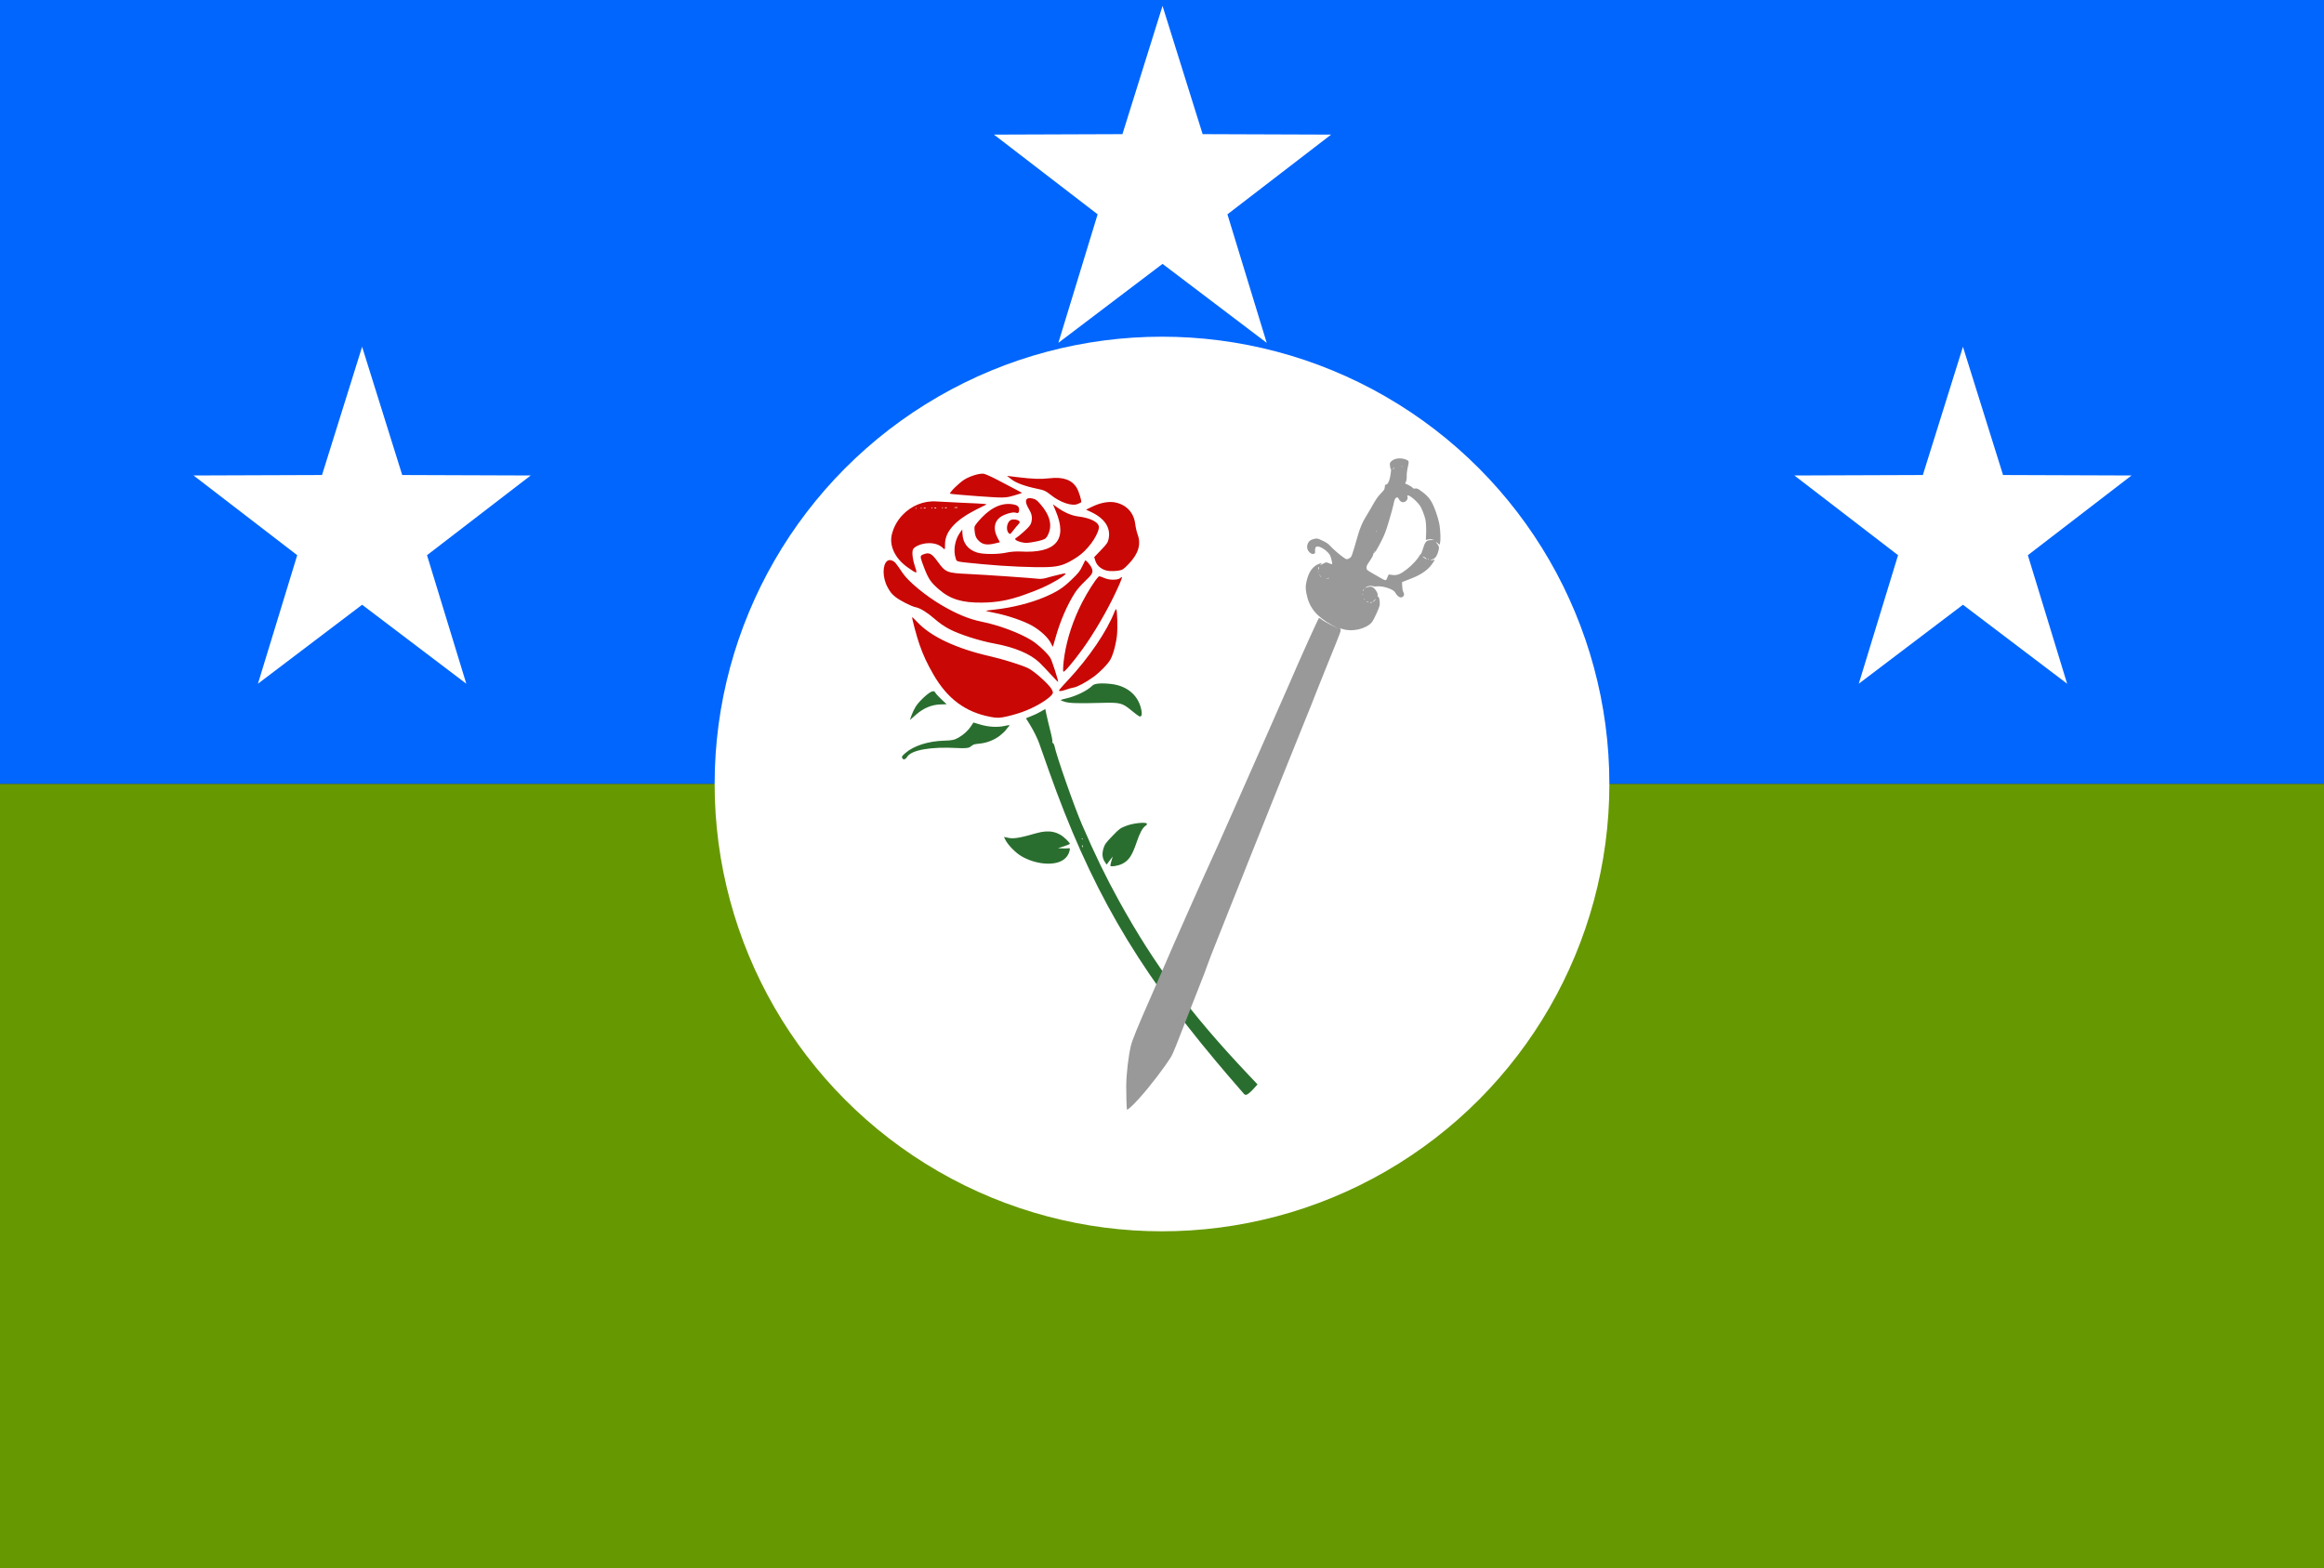 <?xml version="1.0" encoding="UTF-8" standalone="no"?>
<!-- Created with Inkscape (http://www.inkscape.org/) -->

<svg
   version="1.1"
   id="svg1"
   width="1000"
   height="674.797"
   viewBox="0 0 1000 674.795"
   xml:space="preserve"
   xmlns="http://www.w3.org/2000/svg"
   xmlns:svg="http://www.w3.org/2000/svg"><rect x="0" y="0" width="1000" height="674.795" fill="#333333" stroke="none"/><defs
     id="defs1" /><g
     id="layer1"
     style="display:inline"><rect
       style="fill:#0066fe;fill-opacity:1;stroke-width:6.116;stroke-linecap:square;stroke-miterlimit:100;paint-order:fill markers stroke"
       id="rect1"
       width="1000"
       height="337.399"
       x="0"
       y="-0.001" /><rect
       style="fill:#669801;fill-opacity:1;stroke-width:6.116;stroke-linecap:square;stroke-miterlimit:100;paint-order:fill markers stroke"
       id="rect2"
       width="1000"
       height="337.399"
       x="0"
       y="337.398" /></g><g
     id="layer2"
     style="display:inline"><circle
       style="fill:#ffffff;fill-opacity:1;stroke-width:5.064;stroke-linecap:square;stroke-miterlimit:100;paint-order:fill markers stroke"
       id="path2"
       cx="500"
       cy="337.398"
       r="192.5" /><path
       style="fill:#ffffff;fill-rule:evenodd"
       id="path3"
       d="m 505.141,15.297 17.611,53.583 56.403,0.191 -45.518,33.307 17.248,53.701 -45.743,-32.998 -45.743,32.998 17.248,-53.701 -45.518,-33.307 56.403,-0.191 z"
       transform="matrix(0.98,0,0,1.03,5.19,-13.215)" /><path
       style="fill:#ffffff;fill-rule:evenodd"
       id="path4"
       d="m 505.141,15.297 17.611,53.583 56.403,0.191 -45.518,33.307 17.248,53.701 -45.743,-32.998 -45.743,32.998 17.248,-53.701 -45.518,-33.307 56.403,-0.191 z"
       transform="matrix(0.98,0,0,1.03,-339.224,133.48)" /><path
       style="fill:#ffffff;fill-rule:evenodd"
       id="path5"
       d="m 505.141,15.297 17.611,53.583 56.403,0.191 -45.518,33.307 17.248,53.701 -45.743,-32.998 -45.743,32.998 17.248,-53.701 -45.518,-33.307 56.403,-0.191 z"
       transform="matrix(0.98,0,0,1.03,349.604,133.48)" /></g><g
     id="layer3"><g
       id="g5"
       transform="matrix(0.28,-0.291,0.291,0.28,226.402,370.964)"><path
         d="m 544.75,32.583 c -7.973,0.014 -15.995,2.031 -23.127,6.211 -10.722,6.284 -15.978,20.311 -13.568,36.209 1.908,12.586 2.206,12.876 5.838,5.682 3.303,-6.543 8.136,-12.676 11.336,-14.389 3.284,-1.757 11.503,1.7 16.918,7.115 4.652,4.652 6.875,9.513 6.887,15.064 0.005,2.519 0.11,2.479 4.473,-1.701 9.709,-9.303 25.961,-9.838 49.627,-1.633 4.623,1.603 9.306,3.302 10.406,3.775 2.558,1.1 1.348,-0.421 -15.654,-19.684 -6.96,-7.885 -15.06,-17.214 -18,-20.73 C 571.194,38.108 558.038,32.561 544.75,32.583 Z m 14.789,4.814 c 0.275,0 0.5,0.225 0.5,0.5 0,0.275 -0.225,0.5 -0.5,0.5 -0.275,0 -0.5,-0.225 -0.5,-0.5 0,-0.275 0.225,-0.5 0.5,-0.5 z m 4,4 c 0.275,0 0.5,0.225 0.5,0.5 0,0.275 -0.225,0.5 -0.5,0.5 -0.275,0 -0.5,-0.225 -0.5,-0.5 0,-0.275 0.225,-0.5 0.5,-0.5 z m 1.912,2.186 c 0.11,0.035 0.255,0.108 0.434,0.219 0.635,0.392 1.154,0.912 1.154,1.154 0,0.834 -0.883,0.44 -1.596,-0.713 -0.221,-0.358 -0.291,-0.578 -0.215,-0.654 0.038,-0.038 0.113,-0.041 0.223,-0.006 z m 6.088,5.814 c 0.275,0 0.5,0.225 0.5,0.5 0,0.275 -0.225,0.5 -0.5,0.5 -0.275,0 -0.5,-0.225 -0.5,-0.5 0,-0.275 0.225,-0.5 0.5,-0.5 z m 1.912,2.186 c 0.11,0.035 0.255,0.108 0.434,0.219 0.635,0.392 1.154,0.912 1.154,1.154 0,0.834 -0.883,0.44 -1.596,-0.713 -0.221,-0.358 -0.291,-0.578 -0.215,-0.654 0.038,-0.038 0.113,-0.041 0.223,-0.006 z m 27.693,0.836 c -2.988,0.054 -5.105,0.342 -5.105,0.902 0,0.509 8.363,10.95 18.584,23.203 17.76,21.29 18.946,22.486 26.75,26.965 4.491,2.578 8.242,4.622 8.336,4.543 0.094,-0.079 -0.875,-3.741 -2.154,-8.139 -1.28,-4.397 -3.965,-13.621 -5.967,-20.496 -2.002,-6.875 -4.453,-13.625 -5.445,-15 -2.576,-3.567 -11.599,-8.649 -18.564,-10.455 -3.241,-0.84 -8.627,-1.368 -13.201,-1.5 -1.144,-0.033 -2.236,-0.041 -3.232,-0.023 z M 497.459,54.747 c -6.048,-0.496 -15.734,8.185 -19.42,19.648 -1.802,5.604 -2.156,8.398 -1.686,13.299 0.615,6.398 4.594,19.387 7.117,23.238 2.595,3.96 4.515,12.814 4.98,22.965 0.302,6.594 1.342,13.065 3.053,19 3.279,11.376 13.381,32.026 22.012,45 12.144,18.255 18.76,35.291 18.836,48.5 0.021,3.575 -0.309,11.675 -0.732,18 -0.424,6.325 -0.551,11.275 -0.283,11 1.814,-1.863 11.716,-20.39 12.602,-23.578 1.511,-5.443 1.341,-19.622 -0.33,-27.506 -3.095,-14.599 -12.546,-36.477 -22.43,-51.916 -7.447,-11.633 -12.81,-25.322 -17.234,-44 -4.379,-18.485 -6.169,-42.187 -3.963,-52.5 2.809,-13.134 2.961,-14.478 1.957,-17.359 -0.851,-2.441 -2.462,-3.626 -4.479,-3.791 z m 82.08,2.65 c 0.275,0 0.5,0.225 0.5,0.5 0,0.275 -0.225,0.5 -0.5,0.5 -0.275,0 -0.5,-0.225 -0.5,-0.5 0,-0.275 0.225,-0.5 0.5,-0.5 z m 1.912,2.186 c 0.11,0.035 0.255,0.108 0.434,0.219 0.635,0.392 1.154,0.912 1.154,1.154 0,0.834 -0.883,0.44 -1.596,-0.713 -0.221,-0.358 -0.291,-0.578 -0.215,-0.654 0.038,-0.038 0.113,-0.041 0.223,-0.006 z m 6.588,6.814 c 0.052,-0.052 0.457,0.251 1.25,0.873 0.962,0.755 1.75,1.542 1.75,1.75 0,0.823 -0.823,0.293 -2.129,-1.373 -0.622,-0.793 -0.923,-1.198 -0.871,-1.25 z m -60.422,10.557 c -2.156,-0.308 -3.262,1.978 -7.5,10.943 -5.478,11.59 -6.421,15.975 -5.865,27.262 0.8,16.228 6.696,27.935 21.787,43.26 11.171,11.344 21.359,18.675 36.5,26.262 15.903,7.969 24.031,11.258 36.5,14.768 3.575,1.006 7.85,1.856 9.5,1.889 2.675,0.053 2.188,-0.46 -4.5,-4.74 -4.125,-2.64 -9.374,-5.851 -11.662,-7.135 -2.289,-1.284 -5.085,-3.583 -6.215,-5.111 -3.575,-4.836 -38.061,-45.995 -48.137,-57.453 -15.216,-17.303 -15.865,-18.898 -13.355,-32.779 1.909,-10.563 1.105,-13.522 -4.391,-16.143 -1.107,-0.528 -1.943,-0.919 -2.662,-1.021 z m 124.148,6.943 0.564,5.744 c 0.624,6.363 4.863,15.977 12.018,27.256 3.87,6.101 4.522,7.939 5.078,14.311 1.134,12.985 6.754,25.04 12.926,27.725 1.752,0.762 3.486,1.404 3.852,1.426 1.223,0.072 6.699,-9.741 7.877,-14.115 2.581,-9.585 -1.534,-18.677 -12.566,-27.771 -7.457,-6.147 -13.239,-12.579 -22.992,-25.574 z m -74.227,5.238 -4.326,0.654 c -9.276,1.403 -18.715,7.954 -22.773,15.801 -1.778,3.438 -3.005,1.467 15.457,24.807 14.819,18.733 35.64,42.357 46.273,52.5 9.096,8.677 15.052,11.698 29.414,14.914 12.176,2.727 29.835,0.497 37.895,-4.783 4.885,-3.201 2.25,-13.213 -6.545,-24.871 -4.056,-5.376 -7.197,-14.02 -8.408,-23.137 l -0.648,-4.877 -3.258,7.496 c -13.15,30.249 -32.514,31.064 -57.08,2.4 -2.75,-3.209 -7.475,-7.461 -10.5,-9.449 -8.11,-5.33 -19.212,-16.841 -22.316,-23.141 -4.457,-9.042 -3.195,-17.736 3.617,-24.934 z m 23.334,6.176 c -5.429,0.019 -10.778,0.521 -11.885,1.113 -1.107,0.593 -3.348,2.92 -4.98,5.174 -2.304,3.181 -2.969,5.166 -2.969,8.871 0,5.619 2.788,9.57 9.971,14.125 l 4.51,2.859 1.773,-5.32 c 3.077,-9.23 9.605,-14.144 17.293,-13.016 5.265,0.773 13.857,5.577 15.26,8.533 1.092,2.301 1.622,2.587 3.227,1.729 3.297,-1.764 4.223,-4.606 2.518,-7.723 -5.9,-10.78 -17.847,-16.405 -34.717,-16.346 z M 473.266,115.398 c -0.808,4.3e-4 -11.735,18.049 -15.666,25.877 -5.598,11.147 -8.867,19.568 -12.664,32.623 -8.379,28.81 -5.389,52.549 9.488,75.328 4.014,6.146 6.104,8.183 12.951,12.627 13.247,8.597 25.793,14.069 39.164,17.08 3.3,0.743 7.575,1.265 9.5,1.158 3.134,-0.173 3.639,-0.612 4.834,-4.193 1.878,-5.63 1.066,-27.279 -1.275,-34 -2.774,-7.962 -11.835,-26.055 -19.031,-38 -18.595,-30.864 -28.251,-59.036 -27.385,-79.908 0.196,-4.725 0.234,-8.592 0.084,-8.592 z m 175.266,0.818 c -2.444,-0.008 -4.686,3.435 -6.477,10.182 -1.326,4.997 -4.024,8.414 -8.463,10.723 -2.273,1.182 -4.903,1.402 -11.5,0.963 -4.704,-0.313 -9.565,-0.873 -10.803,-1.244 -1.699,-0.51 -2.25,-0.269 -2.25,0.982 0,2.482 3.522,8.806 6.168,11.076 4.025,3.453 9.607,7.376 13.344,9.379 2.942,1.577 4.256,1.748 7.191,0.938 11.233,-3.101 17.555,-12.753 18.984,-28.977 0.507,-5.755 0.285,-7.147 -1.633,-10.25 -1.558,-2.52 -3.096,-3.767 -4.562,-3.771 z m -29.621,2.932 c -4.357,-0.065 -9.871,4.343 -9.871,8.523 0,1.831 0.453,1.951 5.25,1.375 2.887,-0.347 6.713,-0.636 8.5,-0.641 2.444,-0.007 3.25,-0.448 3.25,-1.785 0,-2.473 -2.795,-6.211 -5.352,-7.156 -0.556,-0.206 -1.155,-0.307 -1.777,-0.316 z m -86.342,48.25 c -0.267,0 1.949,3.774 4.924,8.385 7.454,11.555 15.058,27.807 17.674,37.773 2.601,9.908 2.824,21.411 0.535,27.592 -0.866,2.337 -1.446,4.25 -1.291,4.25 0.155,0 4.072,-2.054 8.705,-4.564 16.191,-8.773 34.655,-15.65 49.697,-18.512 3.546,-0.674 10.305,-0.983 15.541,-0.709 11.102,0.581 13.32,-0.1 15.229,-4.668 1.397,-3.343 2.03,-10.547 0.926,-10.547 -0.292,0 -3.33,0.946 -6.75,2.104 -5.371,1.817 -7.854,2.04 -18.219,1.633 -12.836,-0.504 -19.559,-2.11 -33.5,-8.004 -14.297,-6.045 -32.132,-17.215 -45.742,-28.648 -3.983,-3.346 -7.461,-6.084 -7.729,-6.084 z m 151.635,2.166 1.852,5.379 c 5.301,15.408 2.58,27.214 -7.744,33.598 -3.312,2.048 -5.039,2.332 -14.154,2.344 l -10.381,0.014 -1.93,3.5 c -2.967,5.38 -2.085,12.598 2.201,18.01 1.85,2.335 5.146,5.54 7.326,7.119 3.627,2.627 4.69,2.871 12.477,2.871 14.992,0 24.493,-4.783 29.303,-14.752 1.26,-2.611 4.168,-7.057 6.461,-9.879 7.435,-9.151 8.196,-20.31 2.086,-30.557 -3.71,-6.222 -11.411,-11.813 -21.125,-15.336 z m -42.502,59.113 c -4.441,-0.205 -19.775,2.817 -31.617,6.393 -19.689,5.944 -38.208,14.751 -53.545,25.461 -6.939,4.846 -13.5,10.364 -13.5,11.354 0,1.279 15.481,0.293 31.717,-2.02 20.403,-2.906 46.16,-9.128 67.672,-16.348 14.753,-4.951 19.265,-7.119 14.814,-7.119 -3.361,0 -9.854,-6.495 -11.811,-11.814 -0.948,-2.577 -2.09,-5.103 -2.537,-5.613 -0.148,-0.169 -0.559,-0.264 -1.193,-0.293 z m -11.941,37.391 c -0.179,-0.013 -0.438,0.015 -0.758,0.082 -0.639,0.133 -1.522,0.419 -2.492,0.824 -20.12,8.406 -54.023,14.182 -86.148,14.676 -15.244,0.234 -16.087,0.347 -14.617,1.973 0.858,0.949 3.499,2.664 5.871,3.812 2.372,1.148 5.349,2.898 6.617,3.889 3.153,2.463 13.666,5.871 23.307,7.557 4.4,0.769 11.922,1.258 16.715,1.086 7.612,-0.274 9.701,-0.781 16.5,-4.004 4.282,-2.029 11.07,-6.203 15.086,-9.273 6.78,-5.184 20.199,-18.77 20.199,-20.451 0,-0.102 -0.1,-0.157 -0.279,-0.17 z"
         style="display:inline;fill:#c90704;fill-opacity:1"
         id="path8" /><path
         d="m 415.283,183.579 c -0.849,0.008 -1.687,0.03 -2.5,0.068 -2.169,0.103 -4.164,0.317 -5.736,0.654 -2.93,0.628 -7.393,2.113 -9.918,3.297 l -4.59,2.152 8.67,0.734 c 10.533,0.892 19.184,4.639 25.857,11.199 2.459,2.418 4.551,4.467 4.648,4.555 0.097,0.087 0.097,-3.104 0,-7.092 -0.097,-3.987 0.153,-8.419 0.555,-9.848 0.618,-2.195 0.307,-2.799 -2,-3.891 -2.543,-1.203 -9.042,-1.885 -14.986,-1.83 z m -54.242,26.887 c -0.766,-0.02 -1.349,0.01 -1.801,0.102 -0.904,0.184 -1.288,0.613 -1.58,1.375 -0.9,2.346 1.13,3.609 4.625,2.875 8.401,-1.765 25.506,10.757 43.789,32.055 4.702,5.477 8.058,8.503 9.807,8.846 1.462,0.287 3.401,0.689 4.309,0.895 0.908,0.205 3.418,1.97 5.578,3.922 5.318,4.804 13.579,8.69 20.797,9.783 3.285,0.498 7.268,0.719 8.85,0.492 1.581,-0.227 4.006,-0.412 5.389,-0.412 2.154,0 1.742,-0.517 -2.875,-3.604 -6.6,-4.413 -12.795,-11.689 -17.125,-20.113 l -3.264,-6.352 -4,0.785 c -5.919,1.16 -12.292,0.795 -18.662,-1.066 -4.66,-1.362 -6.938,-2.911 -12.877,-8.756 -12.003,-11.814 -26.247,-19.535 -38.057,-20.627 -1.187,-0.11 -2.136,-0.179 -2.902,-0.199 z m 118.539,67.188 c -0.061,0.134 -0.947,3.619 -1.969,7.744 -1.65,6.664 -5.178,16.469 -7.615,21.16 -0.474,0.913 -6.577,13.063 -13.561,27 -58.548,116.838 -85.476,209.468 -99.809,343.34 -1.354,12.65 -2.731,26.6 -3.059,31 -0.328,4.4 -0.834,9.917 -1.125,12.26 -0.468,3.761 -0.259,4.369 1.783,5.207 1.272,0.522 5.238,0.855 8.812,0.74 l 6.5,-0.207 0.738,-15.5 c 4.245,-88.936 14.724,-151.594 37.877,-226.5 8.497,-27.491 17.412,-51.713 31.102,-84.5 7.984,-19.122 33.816,-70.284 40.012,-79.244 1.043,-1.509 1.572,-3.309 1.174,-4 -0.398,-0.691 -0.362,-0.929 0.078,-0.531 0.441,0.398 3.486,-3.635 6.768,-8.963 3.282,-5.328 7.714,-12.261 9.85,-15.406 l 3.883,-5.719 -5.648,-1.643 c -3.107,-0.903 -7.906,-2.73 -10.664,-4.061 -2.758,-1.331 -5.066,-2.312 -5.127,-2.178 z m 39.846,13.176 c -0.083,-0.017 -0.139,-0.013 -0.164,0.012 -0.2,0.2 0.56,2.171 1.688,4.381 2.412,4.728 8.477,11.412 26.123,28.785 14.472,14.249 15.477,16.012 16.473,28.891 0.34,4.4 0.845,8.788 1.123,9.75 0.776,2.69 3.009,2.09 5.789,-1.555 9.78,-12.822 9.262,-29.184 -1.367,-43.195 -6.502,-8.572 -12.106,-13.5 -15.354,-13.5 -7.428,0 -20.715,-4.892 -29.654,-10.918 -2.144,-1.446 -4.074,-2.535 -4.656,-2.65 z m -147.174,57.516 -1.182,3.275 c -2.125,5.887 -2.43,17.678 -0.643,24.777 4.036,16.025 15.443,30.7 26.451,34.025 h 0.002 c 4.83,1.459 9.407,0.867 13.658,-1.764 1.999,-1.238 1.998,-1.238 -0.006,-3 -1.102,-0.969 -3.127,-3.059 -4.5,-4.646 l -2.494,-2.887 5.838,3.215 c 3.211,1.768 6.084,2.967 6.387,2.664 0.303,-0.303 0.581,-2.925 0.619,-5.828 0.162,-12.312 -5.14,-20.686 -17.689,-27.936 -15.054,-8.696 -20.719,-12.878 -23.594,-17.41 z m 56.287,61.053 c 0.275,0 0.5,0.225 0.5,0.5 0,0.275 -0.225,0.5 -0.5,0.5 -0.275,0 -0.5,-0.225 -0.5,-0.5 0,-0.275 0.225,-0.5 0.5,-0.5 z m -4.883,5 c 0.275,0 0.223,0.45 -0.117,1 -0.34,0.55 -0.844,1 -1.119,1 -0.275,0 -0.221,-0.45 0.119,-1 0.34,-0.55 0.842,-1 1.117,-1 z m 29.383,16.512 c -10.157,-0.01 -12.045,0.267 -16.16,2.371 -5.305,2.712 -8.262,6.206 -9.318,11.014 l -0.729,3.32 5.354,-0.639 5.354,-0.639 -3.971,2.051 c -2.184,1.128 -4.343,2.423 -4.797,2.877 -1.067,1.067 5.536,6.103 10.176,7.762 7.312,2.614 13.564,1.521 26.787,-4.68 9.923,-4.653 15.738,-6.313 19.488,-5.562 1.965,0.393 2.816,0.159 2.816,-0.775 0,-2.442 -9.993,-10.732 -16.797,-13.934 -6.3,-2.965 -7.395,-3.155 -18.203,-3.166 z"
         style="display:inline;fill:#2a6e2f;fill-opacity:1"
         id="path7" /></g><path
       style="fill:#999999;fill-opacity:1;stroke-width:0.28"
       d="m 563.322,232.997 c 0.356,-0.43 1.156,-0.841 2.046,-1.05 1.42,-0.334 1.524,-0.313 3.739,0.751 1.75,0.84 2.5,1.352 3.235,2.203 1.089,1.262 4.52,4.208 6.11,5.244 1.001,0.653 1.126,0.663 2.053,0.161 1.136,-0.615 0.998,-0.253 3.841,-10.109 0.858,-2.977 1.979,-5.605 3.225,-7.569 0.624,-0.982 1.626,-2.668 2.227,-3.745 2.313,-4.146 2.928,-5.047 4.676,-6.853 1.144,-1.182 1.302,-1.455 1.389,-2.407 0.086,-0.94 0.162,-1.078 0.615,-1.111 0.362,-0.026 0.685,-0.395 1.075,-1.228 0.63,-1.345 1.27,-5.331 0.886,-5.518 -0.138,-0.067 -0.297,-0.684 -0.352,-1.371 -0.098,-1.217 -0.078,-1.27 0.815,-2.068 1.218,-1.091 3.692,-1.381 5.727,-0.672 1.733,0.604 1.77,0.735 1.061,3.727 -0.256,1.08 -0.43,2.651 -0.387,3.493 0.043,0.841 -0.096,1.901 -0.309,2.355 l -0.387,0.825 1.41,0.661 c 0.776,0.363 1.574,0.881 1.775,1.15 0.274,0.367 0.577,0.459 1.212,0.368 0.791,-0.113 0.976,-0.027 2.785,1.298 3.089,2.263 4.322,4.002 5.917,8.35 0.759,2.07 1.532,4.812 1.717,6.093 0.417,2.884 0.526,6.381 0.238,7.641 -0.195,0.854 -0.255,0.907 -0.596,0.531 -0.209,-0.23 -0.644,-0.596 -0.967,-0.813 -0.393,-0.264 -0.313,-0.068 0.24,0.593 0.989,1.181 1.051,1.769 0.404,3.844 -0.562,1.802 -1.424,2.779 -2.64,2.991 -0.417,0.073 -0.643,0.186 -0.504,0.251 0.139,0.065 0.607,0.057 1.039,-0.018 l 0.786,-0.137 -0.81,1.284 c -1.858,2.946 -4.923,5.136 -9.794,6.998 l -3.516,1.344 0.052,1.784 c 0.029,0.981 0.244,2.095 0.479,2.476 0.542,0.88 0.389,1.731 -0.394,2.181 -0.857,0.493 -1.965,-0.109 -2.842,-1.543 -0.62,-1.014 -0.977,-1.303 -2.405,-1.943 -1.878,-0.842 -4.352,-1.297 -5.85,-1.075 -0.548,0.081 -1.202,0.052 -1.453,-0.065 -0.746,-0.346 -2.165,-0.178 -3.004,0.355 -0.722,0.459 -0.679,0.463 0.546,0.056 1.018,-0.338 1.533,-0.34 2.192,-0.008 1.078,0.543 2.422,2.701 2.179,3.501 -0.111,0.367 -0.024,0.596 0.233,0.614 0.405,0.029 0.718,1.604 0.667,3.348 -0.032,1.106 -2.534,6.63 -3.5,7.727 -2.447,2.781 -8.373,4.136 -12.407,2.838 -1.187,-0.382 -1.448,-0.393 -1.114,-0.05 0.509,0.523 0.667,0.087 -5.61,15.519 -2.191,5.386 -4.242,10.507 -4.558,11.378 -0.593,1.634 -2.708,6.923 -6.296,15.743 -1.132,2.783 -3.726,9.215 -5.764,14.293 -2.038,5.078 -5,12.45 -6.581,16.382 -1.581,3.932 -4.368,10.899 -6.194,15.482 -1.825,4.583 -3.961,9.909 -4.745,11.835 -0.784,1.927 -1.476,3.688 -1.536,3.915 -0.06,0.227 -0.809,2.1 -1.664,4.164 -0.855,2.063 -2.54,6.28 -3.744,9.369 -1.204,3.09 -3.908,9.887 -6.008,15.106 -2.101,5.218 -4.107,10.396 -4.459,11.506 -0.352,1.11 -1.857,5.062 -3.345,8.783 -1.488,3.721 -3.976,10.064 -5.529,14.094 -4.186,10.864 -5.979,15.285 -6.632,16.358 -2.792,4.59 -9.202,12.966 -13.852,18.099 -3.034,3.35 -5.112,5.219 -5.271,4.743 -0.132,-0.393 -0.334,-7.597 -0.29,-10.309 0.087,-5.304 0.946,-12.613 2.008,-17.084 0.584,-2.456 2.954,-8.271 8.372,-20.537 2.83,-6.406 5.698,-12.988 6.373,-14.626 1.856,-4.501 17.229,-39.187 19.673,-44.39 1.178,-2.507 5.291,-11.703 9.14,-20.436 3.849,-8.733 10.542,-23.88 14.874,-33.661 4.332,-9.781 8.719,-19.753 9.749,-22.159 4.508,-10.528 12.462,-28.157 12.753,-28.262 0.175,-0.063 0.698,0.218 1.165,0.628 0.466,0.408 2.309,1.483 4.094,2.387 l 3.246,1.644 -3.061,-1.709 c -6.607,-3.688 -9.702,-7.535 -10.834,-13.467 -0.444,-2.328 -0.429,-3.278 0.087,-5.476 0.939,-3.997 2.661,-6.351 5.381,-7.358 1.204,-0.446 1.259,-0.441 0.827,0.079 l -0.462,0.556 0.799,-0.398 c 0.439,-0.219 1.053,-0.534 1.364,-0.701 0.402,-0.215 0.913,-0.146 1.765,0.237 0.66,0.297 1.236,0.461 1.281,0.365 0.157,-0.335 -0.438,-2.89 -0.875,-3.758 -0.865,-1.719 -3.999,-3.916 -5.474,-3.838 -0.757,0.04 -1.085,0.691 -0.981,1.944 0.067,0.804 -0.005,0.997 -0.448,1.205 -0.656,0.309 -1.589,-0.109 -2.295,-1.028 -0.973,-1.266 -0.896,-2.99 0.193,-4.305 z m 3.986,11.808 c -0.013,0.401 0.046,0.482 0.172,0.235 0.106,-0.205 0.162,-0.596 0.124,-0.869 -0.082,-0.603 -0.27,-0.203 -0.297,0.633 z m -0.154,1.318 c 0.07,0.033 0.153,0.003 0.186,-0.067 0.033,-0.07 0.003,-0.153 -0.067,-0.186 -0.07,-0.033 -0.153,-0.003 -0.186,0.067 -0.033,0.07 -0.003,0.153 0.067,0.186 z m 0.539,1.488 c 0.07,0.033 0.153,0.003 0.186,-0.067 0.033,-0.07 0.003,-0.153 -0.067,-0.186 -0.07,-0.033 -0.153,-0.003 -0.186,0.067 -0.033,0.07 -0.003,0.153 0.067,0.186 z m 0.723,0.545 c 0.136,-0.049 0.096,-0.161 -0.09,-0.248 -0.186,-0.087 -0.297,-0.047 -0.248,0.09 0.049,0.136 0.201,0.208 0.338,0.158 z m 2.317,0.88 c 0.07,0.033 0.153,0.003 0.186,-0.067 0.033,-0.07 0.003,-0.153 -0.067,-0.186 -0.07,-0.033 -0.153,-0.003 -0.186,0.067 -0.033,0.07 -0.003,0.153 0.067,0.186 z m 0.61,-0.023 c 0.061,0.029 0.255,-0.041 0.43,-0.155 0.197,-0.129 0.174,-0.191 -0.059,-0.164 -0.377,0.044 -0.581,0.221 -0.37,0.32 z m 28.162,-47.21 c 0.18,-0.021 0.389,-0.174 0.464,-0.341 0.083,-0.182 -0.032,-0.198 -0.286,-0.038 -0.543,0.339 -0.584,0.427 -0.178,0.38 z m 3.669,-0.907 c 0.07,0.033 0.153,0.003 0.186,-0.067 0.033,-0.07 0.003,-0.153 -0.067,-0.186 -0.07,-0.033 -0.153,-0.003 -0.186,0.067 -0.033,0.07 -0.003,0.153 0.067,0.186 z m -10.928,27.94 c 0.07,0.033 0.153,0.003 0.186,-0.067 0.033,-0.07 0.003,-0.153 -0.067,-0.186 -0.07,-0.033 -0.153,-0.003 -0.186,0.067 -0.033,0.07 -0.003,0.153 0.067,0.186 z m 7.366,-11.741 c -0.177,0.936 -1.048,4.119 -1.934,7.075 -1.342,4.477 -1.888,5.915 -3.268,8.614 -1.905,3.725 -2.781,5.146 -3.148,5.108 -0.143,-0.015 -0.317,0.337 -0.389,0.787 -0.079,0.496 -0.671,1.592 -1.514,2.805 -1.219,1.754 -1.38,2.099 -1.349,2.893 0.035,0.9 0.038,0.903 3.649,2.969 5.129,2.935 4.594,2.811 5.287,1.225 l 0.588,-1.346 1.69,0.211 c 2.027,0.253 3.419,-0.323 6.347,-2.625 1.998,-1.57 4.538,-4.313 5.094,-5.501 0.168,-0.358 0.456,-0.713 0.64,-0.788 0.193,-0.079 0.639,-1.159 1.051,-2.545 0.869,-2.923 1.471,-3.536 3.485,-3.548 l 1.297,-0.009 -0.944,-0.261 c -0.519,-0.144 -1.321,-0.138 -1.781,0.013 -0.46,0.151 -0.853,0.208 -0.872,0.127 -0.019,-0.081 0.018,-0.956 0.082,-1.945 0.142,-2.179 0.012,-5.482 -0.265,-6.724 -0.418,-1.88 -1.592,-4.895 -2.316,-5.947 -1.471,-2.14 -4.716,-4.844 -5.331,-4.442 -0.169,0.11 -0.23,0.325 -0.136,0.478 0.383,0.621 -0.118,1.757 -0.961,2.182 -1.029,0.518 -2.081,0.088 -2.675,-1.091 -0.344,-0.683 -0.527,-0.822 -0.943,-0.713 -0.658,0.171 -0.982,0.873 -1.385,2.999 z m -8.275,20.275 c 0.07,0.033 0.153,0.003 0.186,-0.067 0.033,-0.07 0.003,-0.153 -0.067,-0.186 -0.07,-0.033 -0.153,-0.003 -0.186,0.067 -0.033,0.07 -0.003,0.153 0.067,0.186 z m -4.819,16.982 c 0.15,-0.139 0.314,-0.479 0.365,-0.756 0.051,-0.277 -0.071,-0.163 -0.272,0.253 -0.201,0.416 -0.243,0.642 -0.093,0.503 z m -0.213,1.671 c 0.07,0.033 0.153,0.003 0.186,-0.067 0.033,-0.07 0.003,-0.153 -0.067,-0.186 -0.07,-0.033 -0.153,-0.003 -0.186,0.067 -0.033,0.07 -0.003,0.153 0.067,0.186 z m 0.673,1.86 c 0.07,0.033 0.153,0.003 0.186,-0.067 0.033,-0.07 0.003,-0.153 -0.067,-0.186 -0.07,-0.033 -0.153,-0.003 -0.186,0.067 -0.033,0.07 -0.003,0.153 0.067,0.186 z m 1.89,1.407 c 0.274,0.051 0.099,-0.095 -0.389,-0.324 -0.488,-0.229 -0.712,-0.27 -0.498,-0.092 0.214,0.178 0.613,0.365 0.887,0.415 z m 1.121,0.11 c 0.254,0.018 0.432,-0.047 0.397,-0.144 -0.035,-0.098 -0.221,-0.159 -0.413,-0.137 -0.521,0.06 -0.511,0.243 0.016,0.281 z m 0.948,-0.45 c 0.192,-0.072 0.575,-0.441 0.851,-0.822 0.471,-0.647 0.453,-0.645 -0.276,0.025 -0.957,0.881 -1.015,0.961 -0.576,0.796 z m 22.203,-18.655 c 0.669,0.462 0.861,0.521 0.675,0.208 -0.142,-0.24 -0.59,-0.594 -0.996,-0.787 -0.971,-0.461 -0.838,-0.22 0.321,0.579 z m 1.65,0.545 c 0.136,-0.049 0.096,-0.161 -0.09,-0.248 -0.186,-0.087 -0.297,-0.047 -0.248,0.09 0.049,0.136 0.201,0.208 0.338,0.158 z"
       id="path12" /></g></svg>
